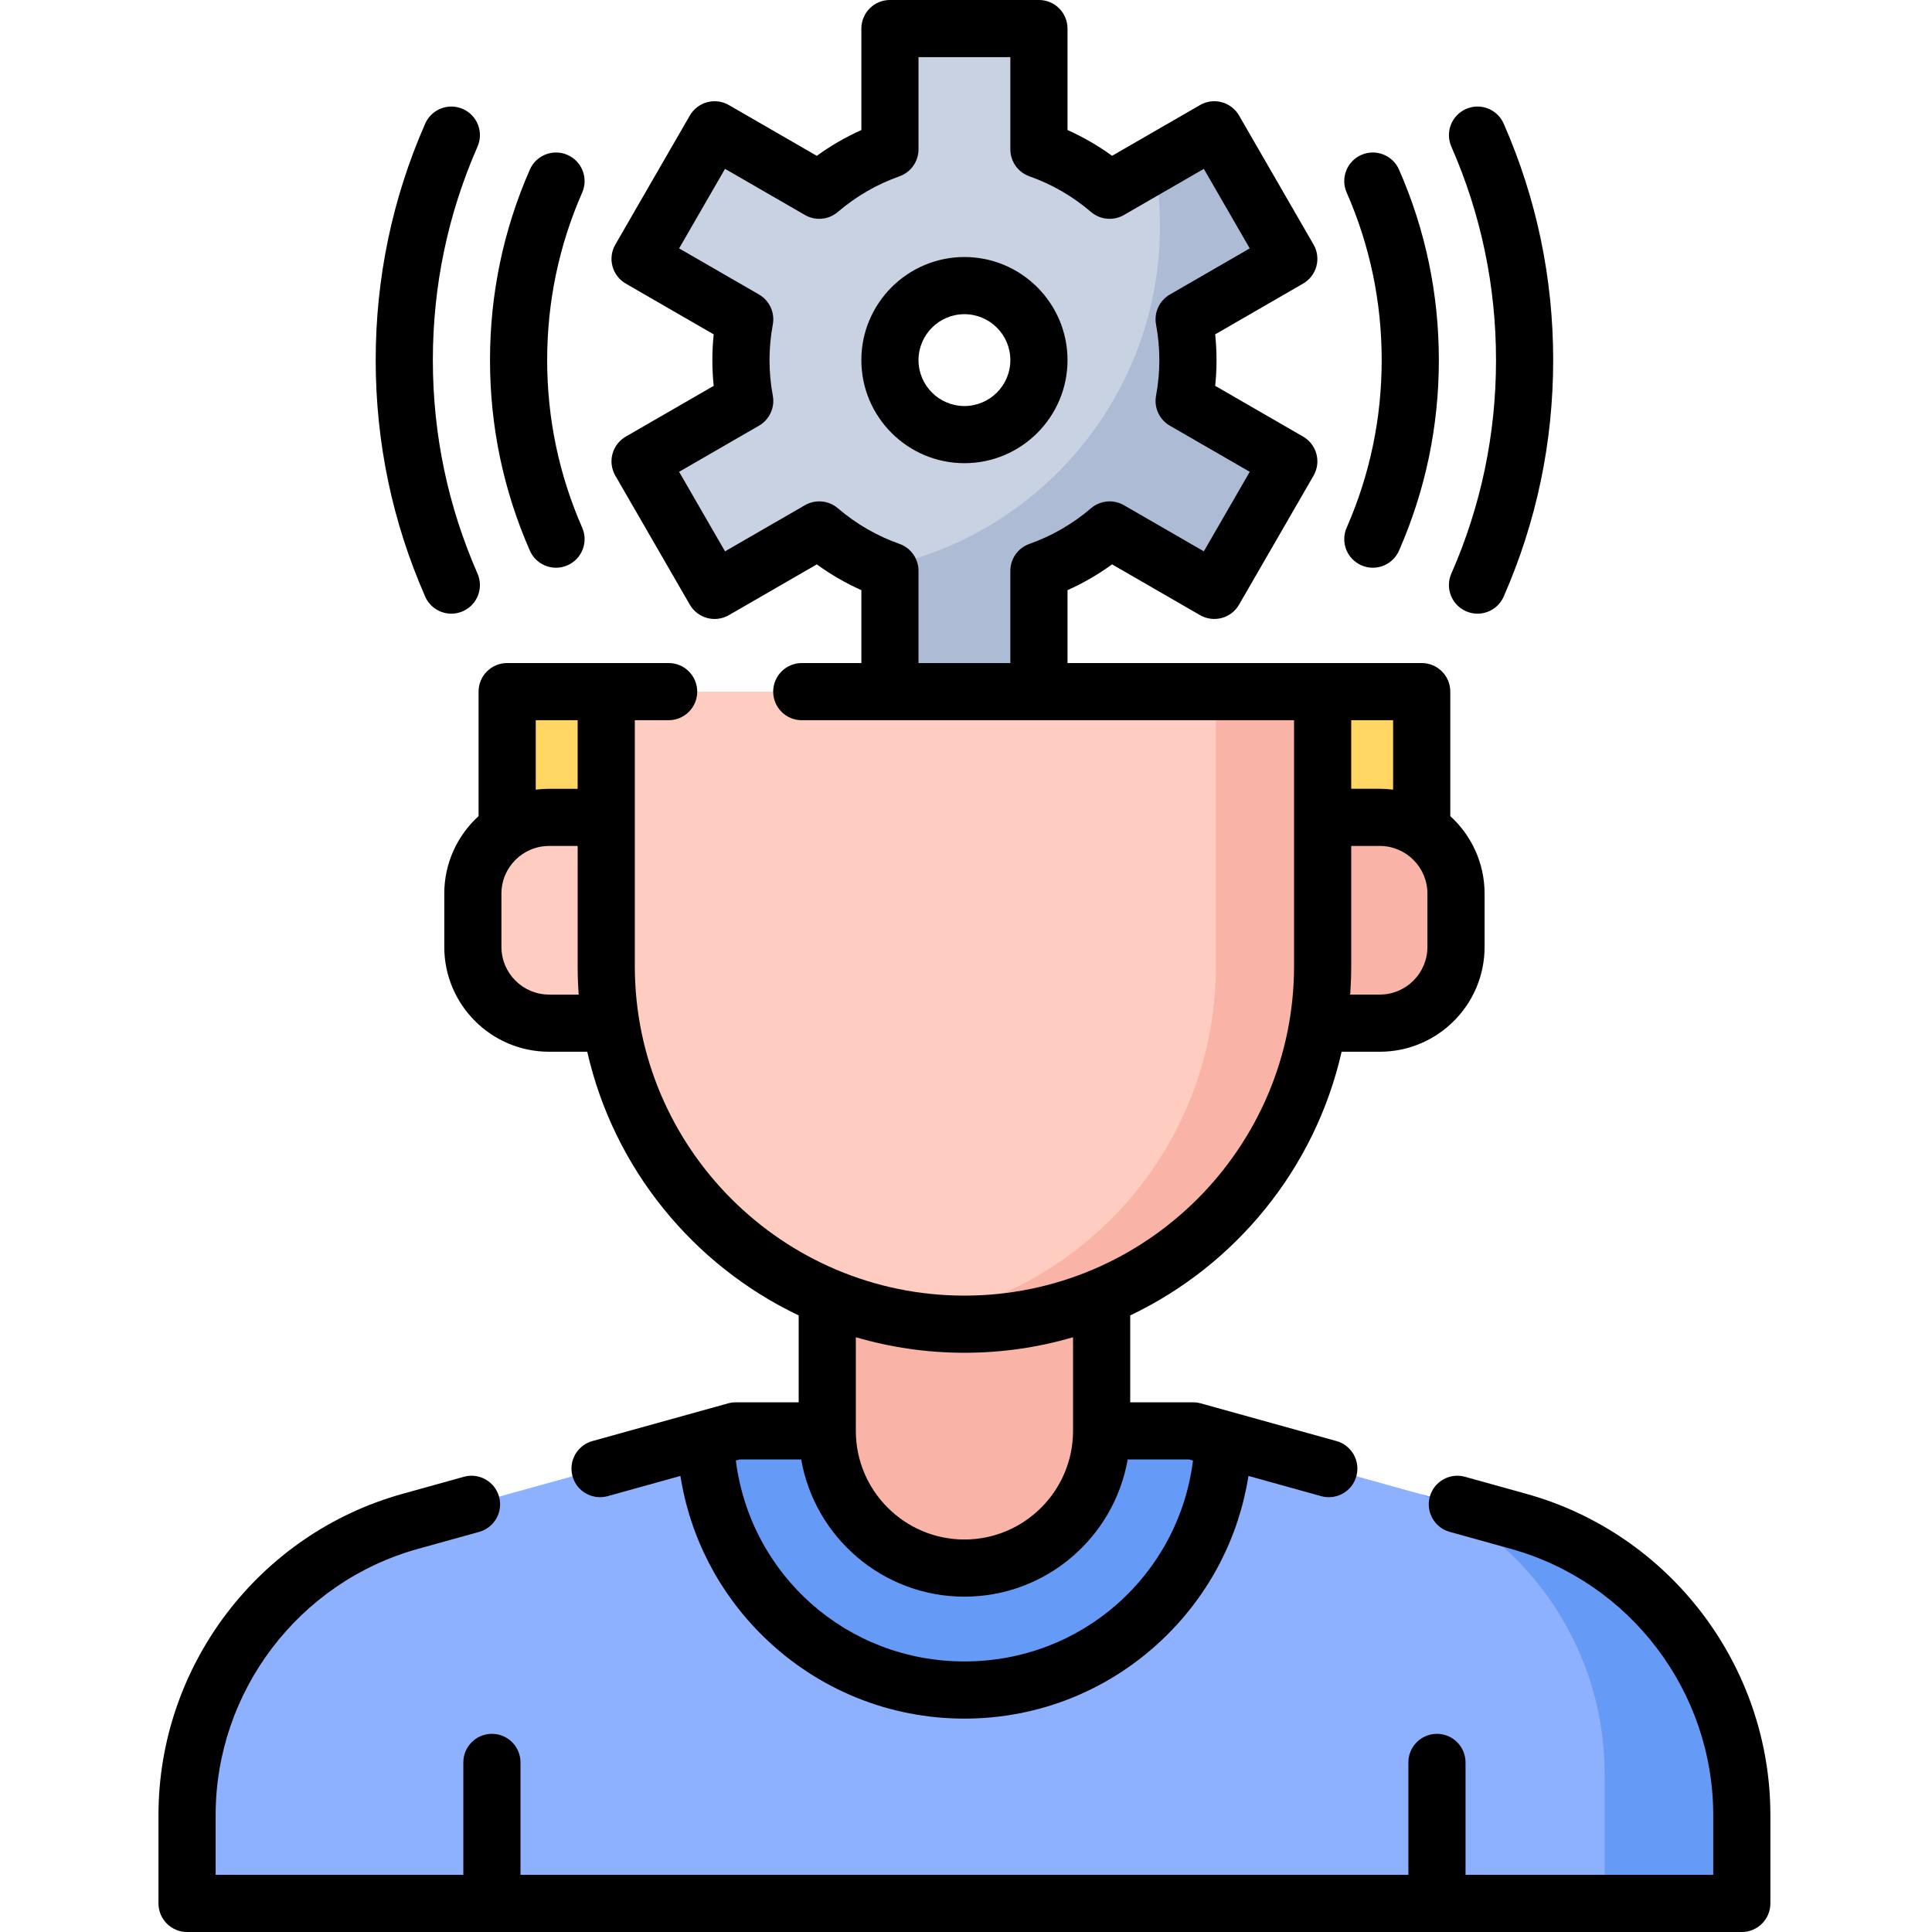<svg height="512pt" viewBox="-42 0 512 512" width="512pt" xmlns="http://www.w3.org/2000/svg"><path d="m272.816 95.434c0-3.699-.355-7.312-1.004-10.82l27.73-16.012-19.742-34.195-27.738 16.016c-5.473-4.684-11.805-8.387-18.734-10.836v-32.012h-39.488v32.012c-6.926 2.449-13.258 6.152-18.73 10.836l-27.742-16.016-19.742 34.195 27.734 16.012c-.648 3.508-1.004 7.121-1.004 10.82 0 3.695.355 7.309 1.004 10.816l-27.734 16.012 19.742 34.195 27.742-16.016c5.473 4.684 11.801 8.387 18.73 10.836v32.012h39.488v-32.012c6.93-2.449 13.262-6.152 18.734-10.836l27.738 16.016 19.742-34.195-27.73-16.012c.648-3.508 1.004-7.121 1.004-10.816zm-59.23 19.742c-10.906 0-19.742-8.84-19.742-19.742 0-10.906 8.836-19.746 19.742-19.746 10.902 0 19.742 8.84 19.742 19.746 0 10.902-8.84 19.742-19.742 19.742zm0 0" fill="#c9d2e3"/><path d="m272.816 95.434c0-3.699-.355-7.312-1.004-10.82l27.73-16.012-19.742-34.195-15.832 9.141c.945 5.305 1.441 10.77 1.441 16.348 0 44.699-31.77 81.969-73.961 90.477.789.316 1.586.621 2.395.906v32.012h39.484v-32.012c6.93-2.449 13.262-6.148 18.734-10.832l27.738 16.016 19.746-34.199-27.734-16.008c.648-3.512 1.004-7.125 1.004-10.82zm0 0" fill="#adbbd5"/><path d="m152.992 379.203-86.254 23.957c-34.965 9.715-59.164 41.555-59.164 77.844v23.422h412.023v-23.422c0-36.289-24.199-68.129-59.168-77.844l-86.254-23.957zm0 0" fill="#8db0ff"/><path d="m360.43 403.164-25.816-7.172c29.195 12.656 48.629 41.582 48.629 74.098v34.336h36.355v-23.422c0-36.289-24.199-68.129-59.168-77.84zm0 0" fill="#669af7"/><path d="m213.586 447.875c37.117 0 67.43-29.609 68.613-66.441l-8.023-2.23h-121.184l-8.02 2.23c1.18 36.832 31.496 66.441 68.613 66.441zm0 0" fill="#669af7"/><path d="m249.941 344.867v34.336c0 20.078-16.277 36.355-36.355 36.355-20.078 0-36.355-16.277-36.355-36.355v-34.336zm0 0" fill="#f9b3a7"/><path d="m308.512 183.289h26.258v33.324h-26.258zm0 0" fill="#ffd664"/><path d="m92.402 183.289h26.254v33.324h-26.254zm0 0" fill="#ffd664"/><path d="m103.512 271.148h20.195v-54.535h-20.195c-11.156 0-20.199 9.043-20.199 20.199v14.137c0 11.156 9.043 20.199 20.199 20.199zm0 0" fill="#feccc1"/><path d="m323.66 271.148h-20.195v-54.535h20.195c11.156 0 20.195 9.043 20.195 20.199v14.137c0 11.156-9.039 20.199-20.195 20.199zm0 0" fill="#f9b3a7"/><path d="m213.586 183.289h-94.93v72.711c0 52.426 42.5 94.926 94.93 94.926 52.426 0 94.926-42.5 94.926-94.926v-72.711zm0 0" fill="#feccc1"/><path d="m280.234 183.289v72.711c0 47.621-35.066 87.051-80.789 93.879 4.613.688 9.336 1.047 14.141 1.047 52.426 0 94.926-42.5 94.926-94.926v-72.711zm0 0" fill="#f9b3a7"/><path d="m240.902 95.434c0-15.066-12.254-27.32-27.316-27.32-15.066 0-27.32 12.254-27.32 27.32 0 15.062 12.258 27.316 27.32 27.316s27.316-12.254 27.316-27.316zm-27.316 12.168c-6.711 0-12.172-5.461-12.172-12.168 0-6.711 5.461-12.172 12.172-12.172 6.711 0 12.168 5.461 12.168 12.172 0 6.707-5.457 12.168-12.168 12.168zm0 0"/><path d="m362.457 395.871-16.219-4.508c-4.035-1.121-8.203 1.242-9.324 5.273-1.117 4.027 1.242 8.203 5.27 9.324l16.223 4.504c31.566 8.762 53.617 37.77 53.617 70.543v15.844h-65.641v-29.793c0-4.18-3.391-7.574-7.574-7.574s-7.574 3.395-7.574 7.574v29.793h-235.297v-29.793c0-4.18-3.391-7.574-7.574-7.574-4.184 0-7.574 3.395-7.574 7.574v29.793h-65.641v-15.844c0-32.773 22.047-61.781 53.621-70.543l16.215-4.504c4.031-1.121 6.391-5.297 5.273-9.324-1.121-4.031-5.297-6.395-9.328-5.273l-16.215 4.508c-38.102 10.57-64.715 45.582-64.715 85.137v23.418c0 4.184 3.391 7.574 7.574 7.574h412.023c4.184 0 7.574-3.391 7.574-7.574v-23.418c0-39.555-26.613-74.566-64.715-85.137zm0 0"/><path d="m84.828 216.281c-5.582 5.086-9.09 12.406-9.09 20.531v14.137c0 15.316 12.457 27.773 27.773 27.773h10.113c7.023 30.906 28.051 56.547 56.031 69.875v23.031h-16.664c-.684 0-1.371.094-2.031.277l-35.965 9.992c-4.031 1.117-6.391 5.293-5.273 9.324.93 3.352 3.977 5.547 7.297 5.547.668 0 1.352-.09 2.027-.277l19.27-5.352c2.551 16.203 10.234 31.133 22.207 42.758 14.312 13.898 33.156 21.551 53.062 21.551 19.902 0 38.746-7.652 53.059-21.551 11.973-11.625 19.66-26.551 22.207-42.758l19.27 5.352c.676.191 1.359.281 2.031.281 3.316 0 6.363-2.199 7.293-5.551 1.117-4.031-1.242-8.203-5.27-9.324l-35.969-9.992c-.66-.18-1.344-.273-2.031-.273h-16.66v-23.031c27.98-13.328 49.008-38.969 56.027-69.879h10.117c15.312 0 27.77-12.457 27.77-27.77v-14.137c0-8.125-3.508-15.449-9.086-20.531v-32.996c0-4.184-3.395-7.574-7.574-7.574h-93.867v-19.316c4.16-1.863 8.109-4.148 11.812-6.832l23.301 13.453c1.738 1.004 3.809 1.277 5.746.754 1.941-.52 3.594-1.789 4.598-3.527l19.746-34.195c1.004-1.742 1.277-3.809.754-5.75-.52-1.941-1.789-3.594-3.527-4.598l-23.297-13.453c.234-2.281.355-4.559.355-6.82 0-2.258-.121-4.539-.355-6.82l23.297-13.453c1.738-1.004 3.008-2.656 3.527-4.598.523-1.941.25-4.008-.754-5.746l-19.746-34.199c-1.004-1.738-2.656-3.008-4.598-3.527-1.938-.523-4.004-.25-5.746.754l-23.301 13.453c-3.703-2.684-7.652-4.969-11.812-6.832v-26.887c0-4.184-3.391-7.574-7.574-7.574h-39.484c-4.184 0-7.574 3.391-7.574 7.574v26.891c-4.16 1.863-8.109 4.148-11.812 6.832l-23.301-13.453c-1.738-1.004-3.809-1.273-5.746-.754-1.941.52-3.594 1.789-4.598 3.527l-19.746 34.199c-1.004 1.738-1.277 3.805-.758 5.746.52 1.941 1.789 3.594 3.531 4.598l23.297 13.453c-.238 2.281-.355 4.562-.355 6.82 0 2.258.117 4.539.355 6.82l-23.297 13.453c-1.742 1.004-3.012 2.656-3.531 4.598-.52 1.941-.246 4.008.758 5.75l19.746 34.195c1.004 1.738 2.656 3.008 4.598 3.527 1.941.523 4.008.25 5.746-.754l23.301-13.453c3.703 2.684 7.652 4.969 11.812 6.832v19.316h-15.793c-4.184 0-7.574 3.391-7.574 7.574 0 4.184 3.391 7.574 7.574 7.574h130.461v65.133c0 48.168-39.184 87.352-87.352 87.352-48.168 0-87.355-39.184-87.355-87.352v-65.137h8.965c4.184 0 7.574-3.391 7.574-7.574 0-4.184-3.391-7.574-7.574-7.574h-42.793c-4.184 0-7.574 3.391-7.574 7.574zm116.586-40.566v-24.438c0-3.211-2.023-6.07-5.047-7.141-5.984-2.113-11.477-5.293-16.336-9.449-2.438-2.086-5.93-2.406-8.711-.805l-21.18 12.23-12.168-21.078 21.172-12.227c2.777-1.602 4.246-4.781 3.664-7.934-.586-3.156-.879-6.332-.879-9.445 0-3.109.293-6.285.879-9.445.582-3.152-.887-6.328-3.664-7.934l-21.172-12.223 12.168-21.078 21.18 12.227c2.781 1.609 6.273 1.285 8.711-.801 4.859-4.156 10.352-7.336 16.336-9.449 3.023-1.07 5.047-3.934 5.047-7.141v-24.438h24.34v24.438c0 3.211 2.023 6.07 5.051 7.141 5.98 2.117 11.477 5.293 16.332 9.449 2.438 2.086 5.93 2.41 8.711.805l21.18-12.23 12.168 21.078-21.172 12.227c-2.777 1.602-4.246 4.781-3.66 7.934.582 3.152.875 6.328.875 9.445 0 3.117-.293 6.293-.875 9.441-.586 3.156.883 6.332 3.66 7.938l21.172 12.223-12.168 21.078-21.18-12.227c-2.781-1.605-6.273-1.285-8.711.805-4.855 4.152-10.352 7.332-16.332 9.449-3.027 1.07-5.051 3.93-5.051 7.141v24.438h-24.34zm134.867 75.234c0 6.961-5.66 12.625-12.621 12.625h-7.855c.184-2.5.281-5.027.281-7.574v-31.812h7.574c6.961 0 12.621 5.664 12.621 12.625zm-9.086-41.676c-1.16-.148-2.34-.234-3.535-.234h-7.574v-18.176h11.105v18.41zm-53.035 177.789c-3.828 30.289-29.395 53.238-60.574 53.238-31.184 0-56.746-22.949-60.578-53.238l1.02-.285h16.297c3.602 20.625 21.621 36.355 43.262 36.355 21.637 0 39.66-15.73 43.262-36.355h16.293zm-31.793-32.68v24.82c0 15.871-12.914 28.781-28.781 28.781-15.871 0-28.781-12.91-28.781-28.781v-24.82c9.133 2.676 18.793 4.117 28.781 4.117 9.988 0 19.645-1.441 28.781-4.117zm-138.855-90.809c-6.961 0-12.625-5.664-12.625-12.625v-14.137c0-6.961 5.664-12.621 12.625-12.621h7.574v31.809c0 2.547.094 5.07.277 7.574zm7.574-72.711v18.18h-7.574c-1.199 0-2.379.086-3.535.23v-18.41zm0 0"/><path d="m346.516 161.988c.988.434 2.023.641 3.039.641 2.914 0 5.691-1.691 6.938-4.531 8.703-19.824 13.117-40.906 13.117-62.668 0-21.758-4.414-42.84-13.117-62.664-1.68-3.832-6.148-5.574-9.977-3.891-3.832 1.68-5.574 6.148-3.895 9.977 7.855 17.895 11.84 36.93 11.84 56.578 0 19.648-3.984 38.684-11.84 56.578-1.68 3.832.062 8.301 3.895 9.98zm0 0"/><path d="m318.773 149.812c.992.434 2.023.641 3.039.641 2.914 0 5.691-1.691 6.941-4.531 7.004-15.965 10.559-32.949 10.559-50.488 0-17.539-3.555-34.527-10.559-50.492-1.684-3.828-6.152-5.57-9.98-3.891-3.832 1.68-5.574 6.148-3.891 9.98 6.156 14.031 9.281 28.969 9.281 44.398 0 15.43-3.125 30.371-9.281 44.402-1.684 3.832.059 8.301 3.891 9.98zm0 0"/><path d="m77.617 162.629c1.016 0 2.047-.207 3.039-.641 3.828-1.68 5.57-6.148 3.891-9.98-7.855-17.891-11.836-36.926-11.836-56.574 0-19.652 3.98-38.688 11.836-56.578 1.68-3.832-.059-8.297-3.891-9.98-3.832-1.68-8.297.062-9.98 3.891-8.703 19.824-13.113 40.91-13.113 62.668 0 21.758 4.414 42.84 13.113 62.664 1.246 2.84 4.023 4.531 6.941 4.531zm0 0"/><path d="m105.355 150.453c1.016 0 2.051-.207 3.039-.641 3.832-1.68 5.574-6.148 3.891-9.98-6.156-14.031-9.281-28.969-9.281-44.398 0-15.43 3.125-30.371 9.281-44.402 1.684-3.828-.059-8.297-3.891-9.977-3.828-1.684-8.297.059-9.977 3.891-7.008 15.961-10.562 32.949-10.562 50.488 0 17.539 3.555 34.527 10.562 50.488 1.246 2.84 4.023 4.531 6.938 4.531zm0 0"/></svg>